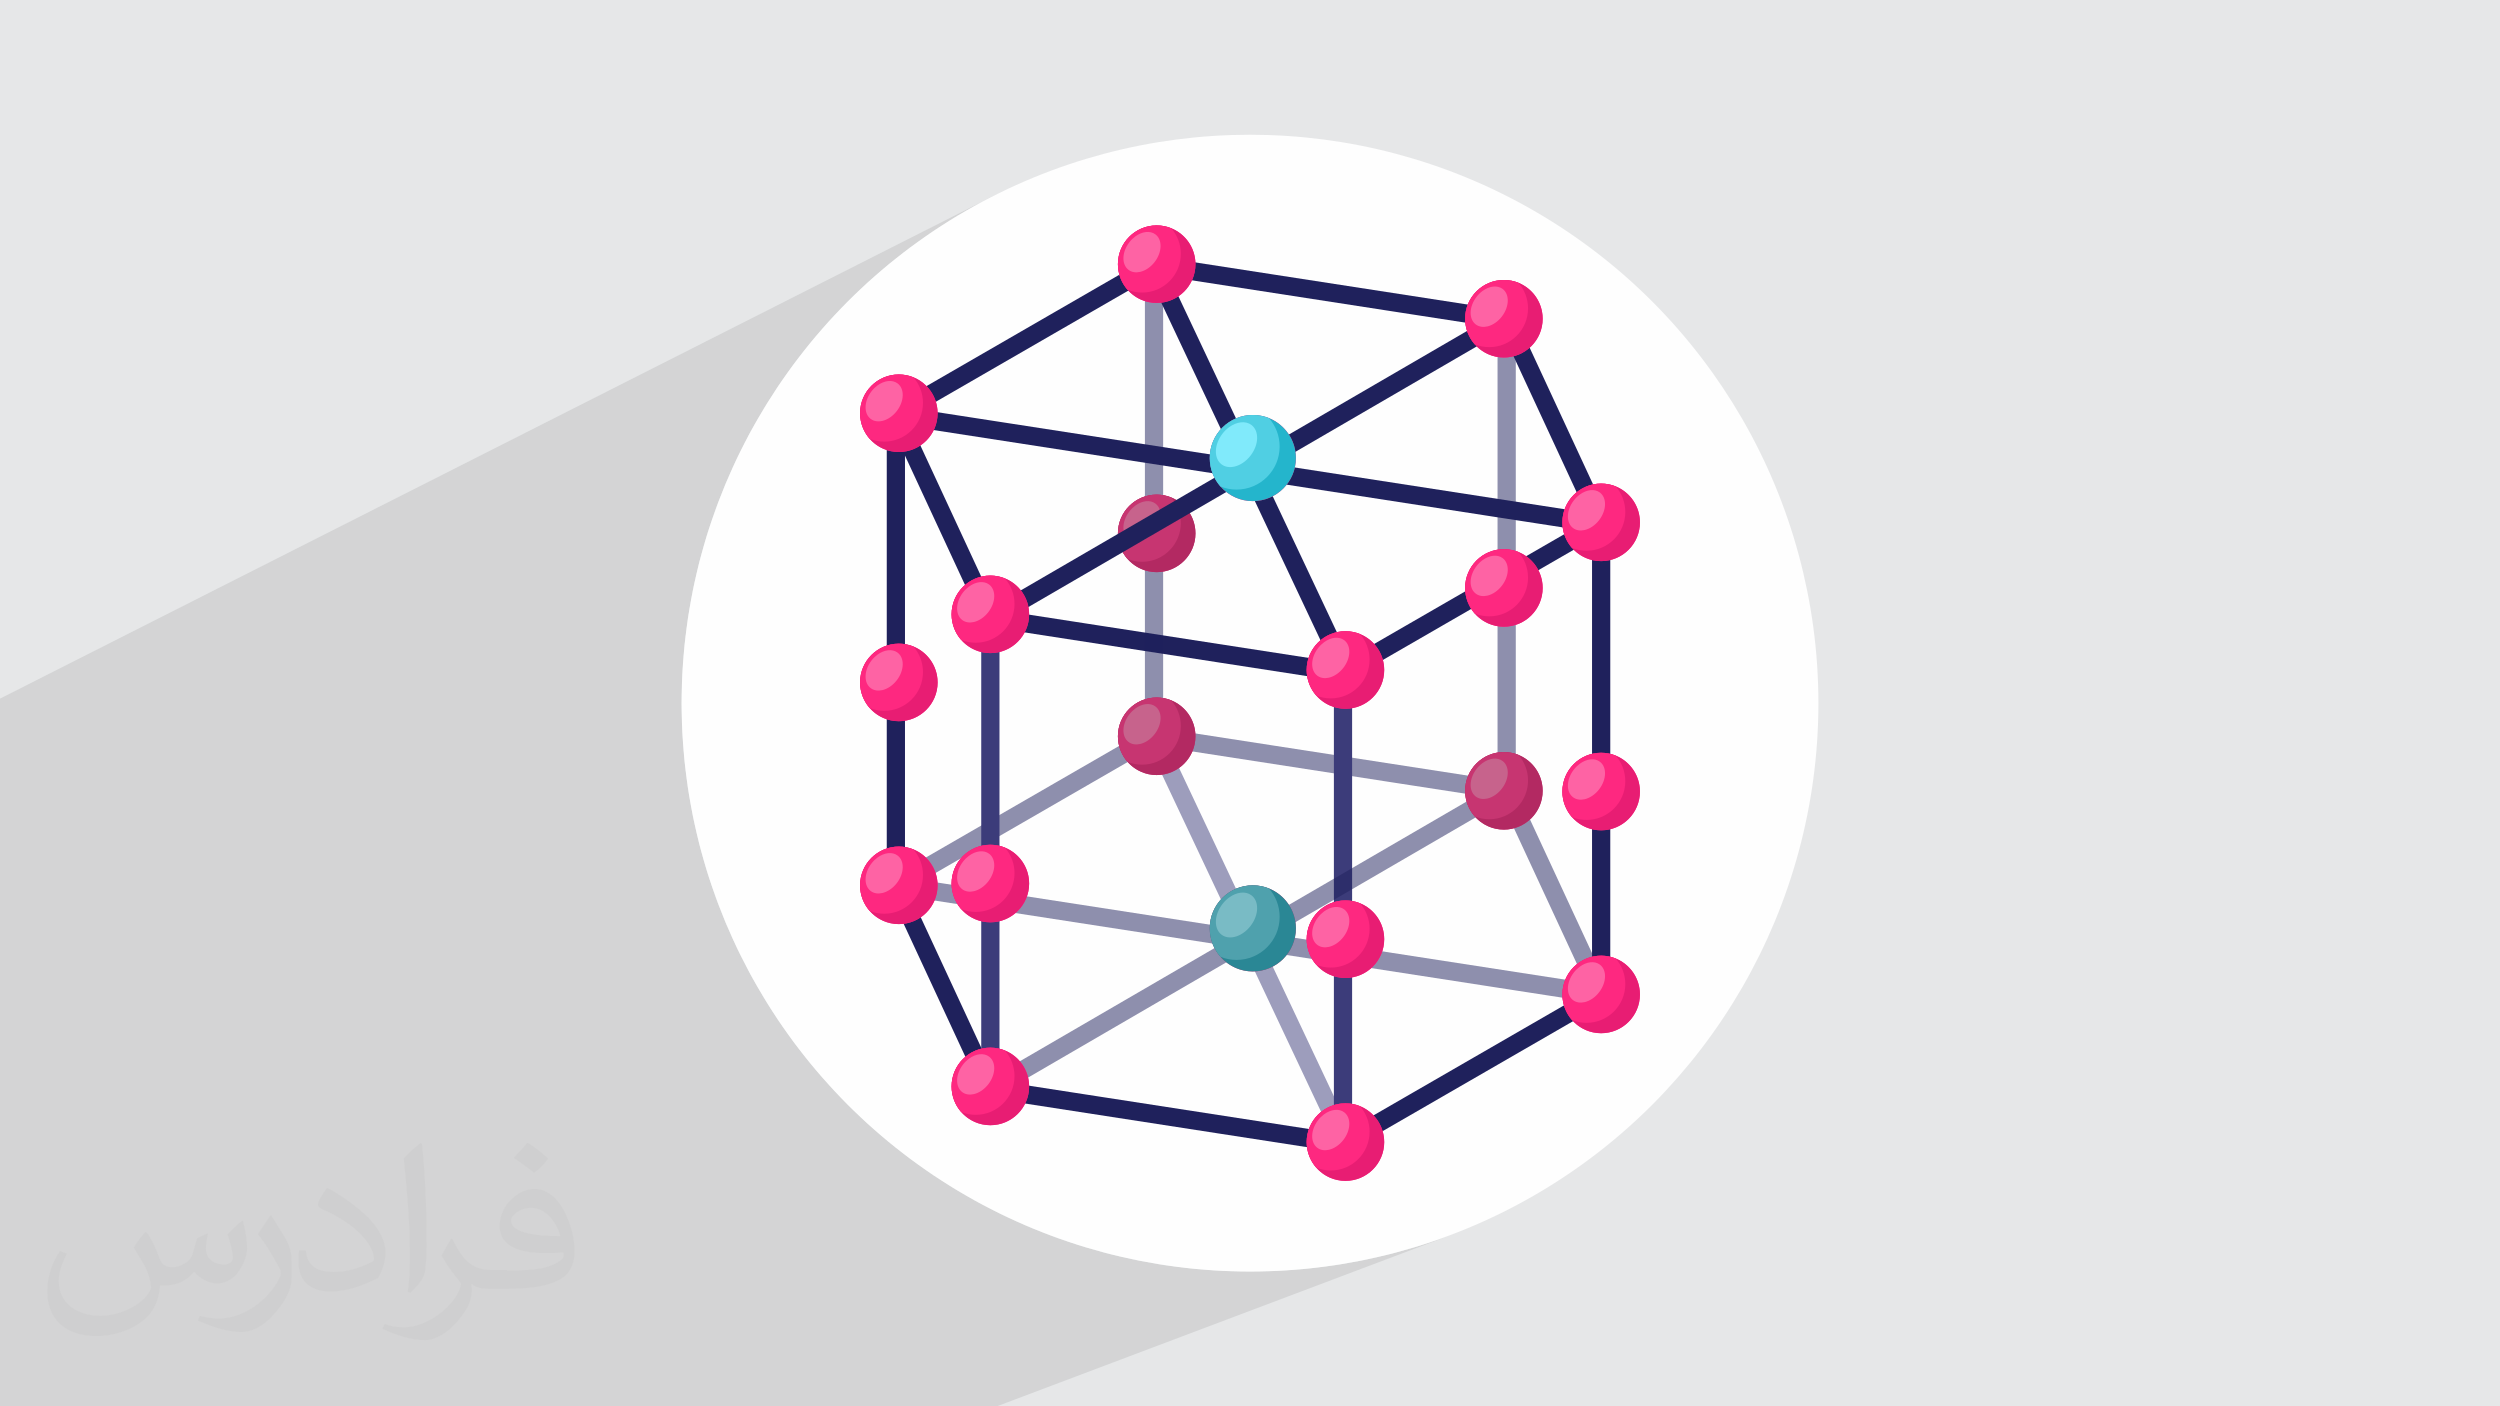 <?xml version="1.0" encoding="UTF-8"?>
<!DOCTYPE svg PUBLIC "-//W3C//DTD SVG 1.1//EN" "http://www.w3.org/Graphics/SVG/1.1/DTD/svg11.dtd">
<!-- Creator: CorelDRAW -->
<svg xmlns="http://www.w3.org/2000/svg" xml:space="preserve" width="3.703in" height="2.083in" version="1.1" style="shape-rendering:geometricPrecision; text-rendering:geometricPrecision; image-rendering:optimizeQuality; fill-rule:evenodd; clip-rule:evenodd"
viewBox="0 0 3703.33 2083.19"
 xmlns:xlink="http://www.w3.org/1999/xlink"
 xmlns:xodm="http://www.corel.com/coreldraw/odm/2003">
 <defs>
  <style type="text/css">
   <![CDATA[
    .fil3 {fill:#FEFEFE}
    .fil0 {fill:#E6E7E8}
    .fil4 {fill:#1F215C;fill-rule:nonzero}
    .fil17 {fill:#24B5CC;fill-rule:nonzero}
    .fil14 {fill:#2A8795;fill-rule:nonzero}
    .fil6 {fill:#3C3C7A;fill-rule:nonzero}
    .fil15 {fill:#4FA1AD;fill-rule:nonzero}
    .fil18 {fill:#50CFE3;fill-rule:nonzero}
    .fil16 {fill:#79BBC5;fill-rule:nonzero}
    .fil19 {fill:#80EAFB;fill-rule:nonzero}
    .fil12 {fill:#B32962;fill-rule:nonzero}
    .fil11 {fill:#C73571;fill-rule:nonzero}
    .fil13 {fill:#C7638C;fill-rule:nonzero}
    .fil9 {fill:#E81D73;fill-rule:nonzero}
    .fil8 {fill:#FE2880;fill-rule:nonzero}
    .fil10 {fill:#FE63A4;fill-rule:nonzero}
    .fil2 {fill:#373435;fill-opacity:0.031}
    .fil1 {fill:#373435;fill-opacity:0.102}
    .fil5 {fill:#1F215C;fill-rule:nonzero;fill-opacity:0.502}
    .fil7 {fill:#3C3C7A;fill-rule:nonzero;fill-opacity:0.502}
   ]]>
  </style>
 </defs>
 <g id="Layer_x0020_1">
  <polygon class="fil0" points="-0,0 3703.33,0 3703.33,2083.19 -0,2083.19 "/>
  <polygon class="fil1" points="1476.75,2083.19 -0,2083.19 -0,1034.88 1486.63,282.63 1450.32,301.22 1415.06,321.5 1380.9,343.4 1347.89,366.88 1316.08,391.87 1285.53,418.33 1256.29,446.22 1228.41,475.46 1201.94,506.01 1176.95,537.82 1153.47,570.83 1131.57,604.99 1111.3,640.25 1092.7,676.56 1075.84,713.85 1060.76,752.09 1047.53,791.21 1036.18,831.17 1026.78,871.91 1019.37,913.37 1014.02,955.5 1010.77,998.26 1009.67,1041.59 1010.77,1084.93 1014.02,1127.69 1019.37,1169.82 1026.78,1211.28 1036.18,1252.02 1047.53,1291.98 1060.76,1331.1 1075.84,1369.33 1092.7,1406.63 1111.3,1442.94 1131.57,1478.2 1153.47,1512.36 1176.95,1545.37 1201.94,1577.18 1228.41,1607.73 1256.29,1636.97 1285.53,1664.85 1316.08,1691.31 1347.89,1716.31 1380.9,1739.79 1415.06,1761.69 1450.32,1781.96 1486.63,1800.56 1523.93,1817.42 1562.16,1832.5 1601.28,1845.73 1641.24,1857.08 1681.98,1866.48 1723.44,1873.89 1765.57,1879.24 1808.33,1882.49 1851.67,1883.59 1895,1882.49 1937.76,1879.24 1979.89,1873.89 2021.35,1866.48 2062.09,1857.08 2102.05,1845.73 2141.17,1832.5 "/>
  <path class="fil2" d="M218.02 1826.17c7,11 12,21 16,32 3,7 5,19 21,19 5,0 11,-1 17,-5 7,-3 12,-9 14,-17l6 -21 15 -7 1 1c-2,8 -3,16 -3,21 0,18 15,24 27,24 7,0 13,-4 13,-10 0,-8 -4,-23 -8,-35 7,-7 14,-14 22,-20l1 1c4,15 6,30 6,40 0,10 -4,20 -8,27 -7,14 -20,25 -36,25 -12,0 -25,-6 -34,-17l-1 0c-9,11 -22,20 -43,20l-7 0c-1,14 -4,24 -9,33 -13,25 -50,42 -85.01,42 -49,0 -73.01,-28 -73.01,-66 0,-23 8,-45 19,-60l10 4c-7,14 -12,27 -12,40 0,35 29,52 62,52 31,0 68.01,-19 75.01,-42 -3,-25 -12,-36 -26,-59 4,-7 10,-15 17,-23l1 0 0 0 2 1 0 0 0 0 0 0 0.02 -0.01 -0.01 0.01zm564.05 -133.01c10,6 20,14 30,23 -6,8 -12,15 -21,21 -10,-8 -20,-15 -30,-22 7,-8 14,-15 20,-22l0 0 1 0 0 0 0 0 0 0 0 0zm5 96.01c-17,0 -30,11 -30,19 0,17 33,23 73.01,23 -5,-20 -22,-42 -43,-42l-0.01 0zm-37 93.01c22,0 41,-1 55,-4 16,-4 30,-12 30,-18 0,-2 0,-3 -1,-5 -9,1 -19,1 -29,1 -29,0 -52,-7 -61,-23 -2,-5 -4,-10 -4,-16 0,-16 7,-32 19,-42 10,-9 21,-14 33,-14 20,0 37,16 48,42 6,14 11,30 11,51 0,14 -4,25 -12,34 -16,15 -45,21 -90.01,21l-20 0 0 0 -5 0c-11,0 -19,-2 -25,-7l-1 0c0,3 1,5 1,7 0,10 -3,23 -10,33 -20,30 -42,43 -60,43 -19,0 -42,-7 -63,-17l4 -7c7,3 16,5 29,5 34,0 78.01,-33 84.01,-64 -1,-3 -4,-6 -7,-10 -10,-12 -16,-22 -22,-32 5,-10 10,-18 14,-25l2 0c14,29 28,46 57,46l5 0 0 0 21 0 0 0 -3 1 0 0 0 0 0 0 0 0zm-146.01 31c2,-14 3,-29 3,-43l0 -21c0,-39 -5,-96.01 -9,-133.01 7,-8 17,-17 25,-23l2 1c5,47 7,101.01 7,151.01 0,13 -1,26 -2,35 -1,12 -8,21 -22,35l-3 -1 0 0 -1 -1 0 0 0 0 0 0 0 0zm-151.02 -62.01c1,18 10,33 41,33 20,0 36,-5 55,-14 3,-1 5,-3 5,-5 0,-12 -9,-27 -24,-41 -14,-13 -34,-25 -51,-32 -6,-3 -8,-5 -8,-8 0,-5 7,-16 13,-24l2 0c20,11 43,27 60,44 15,16 25,33 25,51 0,13 -4,26 -11,38 -22,11 -46,20 -70.01,20 -29,0 -48,-14 -48,-45 0,-3 0,-9 1,-16l10 0 0 0 0 -1 0 0 0 0 0 0 0 0 0.01 0zm-52 -52l18 29c7,11 13,22 13,41l0 24c0,19 -12,39 -32,60 -15,14 -29,20 -42,20 -19,0 -40,-6 -65,-17l3 -7c8,2 17,4 28,4 36,0 72.01,-26 89.01,-58 2,-4 3,-7 3,-9 0,-4 -2,-8 -4,-11 -9,-17 -19,-33 -30,-47 6,-9 12,-18 18,-27l1 0 0 -2 0 0 0 0 0 0 0 0 -0.01 0z"/>
  <circle class="fil3" cx="1851.67" cy="1041.59" r="841.99"/>
  <g id="_1917936815488">
   <path class="fil4" d="M1989.43 1009.64c-0.69,0 -1.37,-0.05 -2.06,-0.16l-522.39 -80.81c-4.46,-0.69 -8.28,-3.57 -10.19,-7.65l-139.97 -301.6c-2.94,-6.35 -0.56,-13.89 5.5,-17.39l382.41 -220.8c2.67,-1.54 5.78,-2.12 8.82,-1.65l522.37 80.81c4.46,0.7 8.28,3.57 10.19,7.66l139.97 301.61c2.94,6.35 0.56,13.89 -5.5,17.38l-382.41 220.78c-2.06,1.2 -4.39,1.81 -6.76,1.81zm-513.18 -106.55l0 0 510.55 78.97 367.6 -212.23 -131.73 -283.85 -510.54 -78.98 -367.6 212.24 131.72 283.85z"/>
   <path class="fil4" d="M1989.43 1707.41c-0.69,0 -1.37,-0.06 -2.06,-0.16l-522.39 -80.82c-4.46,-0.69 -8.28,-3.56 -10.19,-7.66l-139.97 -301.61c-3.14,-6.77 -0.2,-14.8 6.57,-17.93 6.76,-3.14 14.8,-0.2 17.93,6.56l136.93 295.06 510.55 78.98 378.29 -218.42c6.47,-3.72 14.72,-1.51 18.44,4.94 3.73,6.46 1.52,14.72 -4.94,18.44l-382.41 220.8c-2.06,1.19 -4.39,1.81 -6.76,1.81z"/>
   <path class="fil5" d="M2371.85 1486.62c-5.09,0 -9.97,-2.89 -12.26,-7.81l-136.93 -295.06 -510.54 -78.98 -378.29 218.41c-6.47,3.74 -14.72,1.52 -18.44,-4.94 -3.74,-6.46 -1.52,-14.71 4.94,-18.44l382.41 -220.78c2.67,-1.55 5.78,-2.11 8.82,-1.66l522.37 80.82c4.46,0.69 8.28,3.56 10.19,7.66l139.97 301.6c3.15,6.76 0.2,14.8 -6.57,17.93 -1.83,0.85 -3.77,1.26 -5.67,1.26z"/>
   <path class="fil5" d="M1709.49 1104.2c-7.46,0 -13.5,-6.04 -13.5,-13.51l0 -697.77c0,-7.46 6.04,-13.5 13.5,-13.5 7.46,0 13.5,6.04 13.5,13.5l0 697.77c0,7.46 -6.04,13.51 -13.5,13.51z"/>
   <path class="fil5" d="M2231.87 1185.02c-7.46,0 -13.5,-6.05 -13.5,-13.5l0 -697.78c0,-7.45 6.04,-13.5 13.5,-13.5 7.46,0 13.51,6.05 13.51,13.5l0 697.78c0,7.46 -6.04,13.5 -13.51,13.5z"/>
   <path class="fil4" d="M1327.08 1324.99c-7.46,0 -13.5,-6.05 -13.5,-13.5l0 -697.77c0,-7.45 6.04,-13.5 13.5,-13.5 7.46,0 13.5,6.05 13.5,13.5l0 697.77c0,7.46 -6.04,13.5 -13.5,13.5z"/>
   <path class="fil6" d="M1467.05 1626.6c-7.46,0 -13.51,-6.05 -13.51,-13.51l0 -697.77c0,-7.46 6.04,-13.5 13.51,-13.5 7.46,0 13.5,6.05 13.5,13.5l0 697.77c0,7.46 -6.04,13.51 -13.5,13.51z"/>
   <path class="fil6" d="M1989.43 1707.41c-7.46,0 -13.5,-6.05 -13.5,-13.5l0 -697.78c0,-7.45 6.04,-13.5 13.5,-13.5 7.46,0 13.5,6.05 13.5,13.5l0 697.78c0,7.45 -6.04,13.5 -13.5,13.5z"/>
   <path class="fil4" d="M2371.84 1486.62c-7.45,0 -13.5,-6.05 -13.5,-13.51l0 -697.76c0,-7.45 6.04,-13.5 13.5,-13.5 7.46,0 13.51,6.05 13.51,13.5l0 697.76c0,7.46 -6.04,13.51 -13.51,13.51z"/>
   <path class="fil5" d="M2371.86 1486.62c-0.69,0 -1.39,-0.05 -2.08,-0.16l-1044.76 -161.63c-7.37,-1.15 -12.42,-8.03 -11.28,-15.41 1.14,-7.38 8.06,-12.38 15.41,-11.28l1044.76 161.63c7.37,1.14 12.42,8.03 11.28,15.41 -1.04,6.67 -6.78,11.44 -13.33,11.44z"/>
   <path class="fil5" d="M1467.06 1626.6c-4.66,0 -9.18,-2.41 -11.69,-6.72 -3.74,-6.45 -1.56,-14.72 4.89,-18.46l760.72 -442.22c6.46,-3.74 14.72,-1.54 18.46,4.89 3.75,6.44 1.56,14.72 -4.89,18.46l-760.72 442.22c-2.13,1.24 -4.46,1.83 -6.77,1.83z"/>
   <path class="fil7" d="M1993.04 1705.33c-5.06,0 -9.91,-2.86 -12.22,-7.74l-283.54 -601.13c-3.18,-6.74 -0.3,-14.79 6.45,-17.97 6.75,-3.19 14.79,-0.3 17.97,6.45l283.55 601.13c3.18,6.74 0.29,14.79 -6.45,17.96 -1.86,0.89 -3.82,1.3 -5.76,1.3z"/>
   <path class="fil8" d="M2050.46 1691.83c0,-31.72 -25.72,-57.43 -57.44,-57.43 -31.72,0 -57.43,25.71 -57.43,57.43 0,31.72 25.71,57.44 57.43,57.44 31.72,0 57.44,-25.72 57.44,-57.44z"/>
   <path class="fil9" d="M2050.48 1691.82c0,31.71 -25.72,57.43 -57.46,57.43 -17.17,0 -32.63,-7.57 -43.17,-19.54 -8.86,-10.13 -14.25,-23.4 -14.25,-37.88 0,-31.7 25.72,-57.42 57.42,-57.42 7.66,0 14.94,1.49 21.58,4.18 21.04,8.54 35.88,29.15 35.88,53.24z"/>
   <path class="fil8" d="M2028.8 1676.46c0,31.7 -25.72,57.42 -57.41,57.42 -7.62,0 -14.91,-1.48 -21.54,-4.17 -8.86,-10.13 -14.25,-23.4 -14.25,-37.88 0,-31.7 25.72,-57.42 57.42,-57.42 7.66,0 14.94,1.49 21.58,4.18 8.81,10.13 14.2,23.35 14.2,37.88z"/>
   <path class="fil10" d="M1991.29 1647.74c10.43,7.96 9.92,26.16 -1.14,40.64 -5.98,7.83 -13.86,12.99 -21.47,14.8 -6.42,1.5 -12.66,0.63 -17.42,-3.01 -10.43,-7.96 -9.93,-26.16 1.12,-40.62 2.67,-3.49 5.7,-6.45 8.89,-8.8 10.14,-7.46 22.09,-9.06 30.02,-3.01z"/>
   <path class="fil8" d="M1388.91 1311.49c0,-31.72 -25.72,-57.44 -57.43,-57.44 -31.72,0 -57.43,25.72 -57.43,57.44 0,31.72 25.71,57.43 57.43,57.43 31.72,0 57.43,-25.71 57.43,-57.43z"/>
   <path class="fil9" d="M1388.93 1311.48c0,31.7 -25.72,57.42 -57.47,57.42 -17.17,0 -32.63,-7.57 -43.17,-19.54 -8.86,-10.11 -14.25,-23.39 -14.25,-37.87 0,-31.7 25.72,-57.42 57.42,-57.42 7.66,0 14.95,1.49 21.58,4.18 21.03,8.54 35.89,29.15 35.89,53.24z"/>
   <path class="fil8" d="M1367.25 1296.12c0,31.7 -25.72,57.42 -57.41,57.42 -7.61,0 -14.91,-1.48 -21.54,-4.18 -8.86,-10.11 -14.25,-23.39 -14.25,-37.87 0,-31.7 25.72,-57.42 57.42,-57.42 7.66,0 14.95,1.49 21.58,4.18 8.82,10.12 14.2,23.35 14.2,37.88z"/>
   <path class="fil10" d="M1329.74 1267.41c10.43,7.96 9.92,26.16 -1.14,40.64 -5.98,7.83 -13.86,12.99 -21.46,14.79 -6.43,1.5 -12.67,0.63 -17.43,-3 -10.43,-7.97 -9.93,-26.15 1.12,-40.62 2.67,-3.49 5.7,-6.45 8.89,-8.8 10.14,-7.46 22.09,-9.06 30.02,-3.01z"/>
   <path class="fil11" d="M1770.87 1090.7c0,-31.72 -25.72,-57.43 -57.44,-57.43 -31.72,0 -57.43,25.71 -57.43,57.43 0,31.72 25.72,57.43 57.43,57.43 31.72,0 57.44,-25.71 57.44,-57.43z"/>
   <path class="fil12" d="M1770.89 1090.69c0,31.7 -25.72,57.42 -57.46,57.42 -17.17,0 -32.63,-7.57 -43.17,-19.54 -8.87,-10.12 -14.25,-23.4 -14.25,-37.88 0,-31.71 25.72,-57.43 57.42,-57.43 7.66,0 14.94,1.49 21.58,4.18 21.03,8.54 35.88,29.15 35.88,53.24z"/>
   <path class="fil11" d="M1749.21 1075.32c0,31.7 -25.72,57.42 -57.42,57.42 -7.61,0 -14.9,-1.48 -21.54,-4.17 -8.87,-10.12 -14.25,-23.4 -14.25,-37.88 0,-31.71 25.72,-57.43 57.42,-57.43 7.66,0 14.94,1.49 21.58,4.18 8.81,10.12 14.2,23.35 14.2,37.87z"/>
   <path class="fil13" d="M1711.69 1046.62c10.43,7.96 9.93,26.15 -1.13,40.64 -5.98,7.84 -13.86,12.99 -21.47,14.79 -6.42,1.51 -12.66,0.64 -17.43,-3 -10.42,-7.96 -9.92,-26.15 1.13,-40.62 2.67,-3.49 5.7,-6.45 8.89,-8.8 10.14,-7.46 22.09,-9.06 30.01,-3.01z"/>
   <path class="fil11" d="M2285.2 1171.51c0,-31.72 -25.72,-57.43 -57.44,-57.43 -31.72,0 -57.43,25.71 -57.43,57.43 0,31.73 25.71,57.44 57.43,57.44 31.72,0 57.44,-25.71 57.44,-57.44z"/>
   <path class="fil12" d="M2285.21 1171.5c0,31.7 -25.72,57.42 -57.47,57.42 -17.17,0 -32.63,-7.56 -43.17,-19.54 -8.87,-10.12 -14.25,-23.39 -14.25,-37.88 0,-31.7 25.72,-57.42 57.42,-57.42 7.66,0 14.95,1.48 21.59,4.18 21.02,8.54 35.88,29.15 35.88,53.24z"/>
   <path class="fil11" d="M2263.54 1156.14c0,31.71 -25.72,57.43 -57.43,57.43 -7.61,0 -14.9,-1.48 -21.54,-4.18 -8.87,-10.12 -14.25,-23.39 -14.25,-37.88 0,-31.7 25.72,-57.42 57.42,-57.42 7.66,0 14.95,1.48 21.59,4.18 8.81,10.12 14.2,23.35 14.2,37.87z"/>
   <path class="fil13" d="M2226.01 1127.43c10.43,7.96 9.92,26.15 -1.13,40.63 -5.99,7.84 -13.86,13 -21.47,14.8 -6.41,1.5 -12.65,0.63 -17.42,-3.01 -10.43,-7.96 -9.92,-26.15 1.13,-40.62 2.67,-3.49 5.69,-6.44 8.89,-8.8 10.13,-7.45 22.09,-9.05 30,-3z"/>
   <path class="fil8" d="M2429.27 1473.11c0,-31.72 -25.71,-57.43 -57.43,-57.43 -31.72,0 -57.43,25.71 -57.43,57.43 0,31.72 25.71,57.44 57.43,57.44 31.72,0 57.43,-25.72 57.43,-57.44z"/>
   <path class="fil9" d="M2429.29 1473.11c0,31.7 -25.71,57.42 -57.47,57.42 -17.17,0 -32.63,-7.57 -43.17,-19.54 -8.86,-10.13 -14.25,-23.4 -14.25,-37.88 0,-31.71 25.72,-57.42 57.42,-57.42 7.66,0 14.95,1.48 21.58,4.17 21.03,8.54 35.89,29.15 35.89,53.24z"/>
   <path class="fil8" d="M2407.61 1457.75c0,31.7 -25.72,57.42 -57.43,57.42 -7.61,0 -14.9,-1.49 -21.54,-4.18 -8.86,-10.13 -14.25,-23.4 -14.25,-37.88 0,-31.71 25.72,-57.42 57.42,-57.42 7.66,0 14.95,1.48 21.58,4.17 8.82,10.12 14.21,23.35 14.21,37.88z"/>
   <path class="fil10" d="M2370.09 1429.04c10.43,7.96 9.93,26.15 -1.13,40.64 -5.98,7.84 -13.86,12.99 -21.46,14.79 -6.43,1.5 -12.66,0.63 -17.43,-3.01 -10.43,-7.96 -9.93,-26.15 1.12,-40.62 2.67,-3.49 5.7,-6.44 8.9,-8.8 10.13,-7.45 22.08,-9.06 30,-3.01z"/>
   <path class="fil8" d="M2050.46 1391.26c0,-31.72 -25.72,-57.43 -57.44,-57.43 -31.72,0 -57.43,25.72 -57.43,57.43 0,31.72 25.71,57.43 57.43,57.43 31.72,0 57.44,-25.72 57.44,-57.43z"/>
   <path class="fil9" d="M2050.48 1391.25c0,31.71 -25.72,57.43 -57.46,57.43 -17.17,0 -32.63,-7.57 -43.17,-19.54 -8.86,-10.12 -14.25,-23.39 -14.25,-37.88 0,-31.7 25.72,-57.42 57.42,-57.42 7.66,0 14.94,1.48 21.58,4.18 21.04,8.54 35.88,29.15 35.88,53.24z"/>
   <path class="fil8" d="M2028.8 1375.89c0,31.7 -25.72,57.42 -57.41,57.42 -7.62,0 -14.91,-1.48 -21.54,-4.18 -8.86,-10.12 -14.25,-23.39 -14.25,-37.88 0,-31.7 25.72,-57.42 57.42,-57.42 7.66,0 14.94,1.48 21.58,4.18 8.81,10.12 14.2,23.35 14.2,37.87z"/>
   <path class="fil10" d="M1991.29 1347.19c10.43,7.96 9.92,26.15 -1.14,40.63 -5.98,7.84 -13.86,13 -21.47,14.8 -6.42,1.5 -12.66,0.63 -17.42,-3.01 -10.43,-7.96 -9.93,-26.15 1.12,-40.62 2.67,-3.49 5.7,-6.44 8.89,-8.8 10.14,-7.45 22.09,-9.05 30.02,-3z"/>
   <path class="fil8" d="M1524.48 1308.83c0,-31.72 -25.72,-57.44 -57.44,-57.44 -31.72,0 -57.43,25.72 -57.43,57.44 0,31.72 25.71,57.43 57.43,57.43 31.72,0 57.44,-25.71 57.44,-57.43z"/>
   <path class="fil9" d="M1524.49 1308.82c0,31.7 -25.72,57.42 -57.46,57.42 -17.18,0 -32.64,-7.56 -43.17,-19.54 -8.87,-10.12 -14.25,-23.39 -14.25,-37.87 0,-31.7 25.72,-57.42 57.43,-57.42 7.66,0 14.94,1.49 21.58,4.18 21.03,8.54 35.88,29.15 35.88,53.24z"/>
   <path class="fil8" d="M1502.82 1293.45c0,31.71 -25.72,57.43 -57.43,57.43 -7.61,0 -14.9,-1.48 -21.54,-4.18 -8.87,-10.12 -14.25,-23.39 -14.25,-37.87 0,-31.7 25.72,-57.42 57.43,-57.42 7.66,0 14.94,1.49 21.58,4.18 8.81,10.12 14.2,23.35 14.2,37.87z"/>
   <path class="fil10" d="M1465.3 1264.74c10.43,7.96 9.93,26.16 -1.13,40.64 -5.99,7.83 -13.86,12.99 -21.47,14.79 -6.41,1.5 -12.65,0.63 -17.41,-3 -10.43,-7.97 -9.93,-26.16 1.12,-40.62 2.67,-3.49 5.7,-6.45 8.89,-8.8 10.13,-7.45 22.09,-9.05 30.01,-3z"/>
   <path class="fil8" d="M1388.91 1010.92c0,-31.72 -25.72,-57.43 -57.43,-57.43 -31.72,0 -57.43,25.71 -57.43,57.43 0,31.72 25.71,57.44 57.43,57.44 31.72,0 57.43,-25.72 57.43,-57.44z"/>
   <path class="fil9" d="M1388.93 1010.91c0,31.71 -25.72,57.43 -57.47,57.43 -17.17,0 -32.63,-7.57 -43.17,-19.54 -8.86,-10.12 -14.25,-23.39 -14.25,-37.88 0,-31.7 25.72,-57.42 57.42,-57.42 7.66,0 14.95,1.49 21.58,4.19 21.03,8.54 35.89,29.15 35.89,53.24z"/>
   <path class="fil8" d="M1367.25 995.55c0,31.7 -25.72,57.42 -57.41,57.42 -7.61,0 -14.91,-1.48 -21.54,-4.17 -8.86,-10.12 -14.25,-23.39 -14.25,-37.88 0,-31.7 25.72,-57.42 57.42,-57.42 7.66,0 14.95,1.49 21.58,4.19 8.82,10.12 14.2,23.35 14.2,37.87z"/>
   <path class="fil10" d="M1329.74 966.84c10.43,7.97 9.92,26.15 -1.14,40.64 -5.98,7.83 -13.86,13 -21.46,14.8 -6.43,1.5 -12.67,0.63 -17.43,-3.01 -10.43,-7.96 -9.93,-26.16 1.12,-40.62 2.67,-3.49 5.7,-6.45 8.89,-8.8 10.14,-7.45 22.09,-9.05 30.02,-3.01z"/>
   <path class="fil11" d="M1770.87 790.13c0,-31.72 -25.72,-57.43 -57.44,-57.43 -31.72,0 -57.43,25.71 -57.43,57.43 0,31.72 25.72,57.44 57.43,57.44 31.72,0 57.44,-25.72 57.44,-57.44z"/>
   <path class="fil12" d="M1770.89 790.12c0,31.71 -25.72,57.43 -57.46,57.43 -17.17,0 -32.63,-7.57 -43.17,-19.54 -8.87,-10.12 -14.25,-23.39 -14.25,-37.88 0,-31.7 25.72,-57.42 57.42,-57.42 7.66,0 14.94,1.49 21.58,4.19 21.03,8.54 35.88,29.15 35.88,53.24z"/>
   <path class="fil11" d="M1749.21 774.76c0,31.7 -25.72,57.43 -57.42,57.43 -7.61,0 -14.9,-1.49 -21.54,-4.18 -8.87,-10.12 -14.25,-23.39 -14.25,-37.88 0,-31.7 25.72,-57.42 57.42,-57.42 7.66,0 14.94,1.49 21.58,4.19 8.81,10.11 14.2,23.35 14.2,37.87z"/>
   <path class="fil13" d="M1711.69 746.05c10.43,7.96 9.93,26.15 -1.13,40.64 -5.98,7.83 -13.86,12.99 -21.47,14.8 -6.42,1.5 -12.66,0.63 -17.43,-3.01 -10.42,-7.96 -9.92,-26.15 1.13,-40.62 2.67,-3.49 5.7,-6.45 8.89,-8.8 10.14,-7.46 22.09,-9.06 30.01,-3.01z"/>
   <path class="fil8" d="M2285.2 870.95c0,-31.72 -25.72,-57.44 -57.44,-57.44 -31.72,0 -57.43,25.72 -57.43,57.44 0,31.72 25.71,57.43 57.43,57.43 31.72,0 57.44,-25.71 57.44,-57.43z"/>
   <path class="fil9" d="M2285.21 870.94c0,31.71 -25.72,57.42 -57.47,57.42 -17.17,0 -32.63,-7.57 -43.17,-19.54 -8.87,-10.13 -14.25,-23.4 -14.25,-37.88 0,-31.71 25.72,-57.42 57.42,-57.42 7.66,0 14.95,1.49 21.59,4.18 21.02,8.54 35.88,29.15 35.88,53.24z"/>
   <path class="fil8" d="M2263.54 855.57c0,31.71 -25.72,57.43 -57.43,57.43 -7.61,0 -14.9,-1.49 -21.54,-4.17 -8.87,-10.13 -14.25,-23.4 -14.25,-37.88 0,-31.71 25.72,-57.42 57.42,-57.42 7.66,0 14.95,1.49 21.59,4.18 8.81,10.12 14.2,23.35 14.2,37.87z"/>
   <path class="fil10" d="M2226.01 826.87c10.43,7.96 9.92,26.15 -1.13,40.64 -5.99,7.83 -13.86,12.99 -21.47,14.8 -6.41,1.5 -12.65,0.63 -17.42,-3.02 -10.43,-7.95 -9.92,-26.15 1.13,-40.61 2.67,-3.49 5.69,-6.45 8.89,-8.8 10.13,-7.45 22.09,-9.06 30,-3.01z"/>
   <path class="fil8" d="M2429.27 1172.56c0,-31.72 -25.71,-57.44 -57.43,-57.44 -31.72,0 -57.43,25.72 -57.43,57.44 0,31.71 25.71,57.43 57.43,57.43 31.72,0 57.43,-25.72 57.43,-57.43z"/>
   <path class="fil9" d="M2429.29 1172.54c0,31.7 -25.71,57.42 -57.47,57.42 -17.17,0 -32.63,-7.57 -43.17,-19.54 -8.86,-10.12 -14.25,-23.39 -14.25,-37.88 0,-31.7 25.72,-57.42 57.42,-57.42 7.66,0 14.95,1.48 21.58,4.18 21.03,8.54 35.89,29.15 35.89,53.24z"/>
   <path class="fil8" d="M2407.61 1157.18c0,31.71 -25.72,57.43 -57.43,57.43 -7.61,0 -14.9,-1.48 -21.54,-4.18 -8.86,-10.12 -14.25,-23.39 -14.25,-37.88 0,-31.7 25.72,-57.42 57.42,-57.42 7.66,0 14.95,1.48 21.58,4.18 8.82,10.12 14.21,23.35 14.21,37.87z"/>
   <path class="fil10" d="M2370.09 1128.47c10.43,7.96 9.93,26.15 -1.13,40.64 -5.98,7.83 -13.86,12.99 -21.46,14.79 -6.43,1.5 -12.66,0.63 -17.43,-3.01 -10.43,-7.96 -9.93,-26.15 1.12,-40.62 2.67,-3.49 5.7,-6.44 8.9,-8.8 10.13,-7.45 22.08,-9.05 30,-3z"/>
   <path class="fil11" d="M1919.63 1375.27c0,-35.23 -28.56,-63.79 -63.79,-63.79 -35.22,0 -63.78,28.56 -63.78,63.79 0,35.22 28.56,63.78 63.78,63.78 35.22,0 63.79,-28.56 63.79,-63.78z"/>
   <path class="fil14" d="M1919.65 1375.26c0,35.21 -28.56,63.77 -63.83,63.77 -19.07,0 -36.24,-8.4 -47.94,-21.7 -9.85,-11.24 -15.83,-25.98 -15.83,-42.07 0,-35.21 28.56,-63.77 63.77,-63.77 8.51,0 16.61,1.65 23.98,4.64 23.35,9.48 39.85,32.37 39.85,59.13z"/>
   <path class="fil15" d="M1895.57 1358.19c0,35.21 -28.56,63.77 -63.78,63.77 -8.45,0 -16.54,-1.65 -23.92,-4.64 -9.85,-11.24 -15.83,-25.98 -15.83,-42.07 0,-35.21 28.56,-63.77 63.77,-63.77 8.51,0 16.61,1.65 23.98,4.64 9.79,11.24 15.78,25.93 15.78,42.06z"/>
   <path class="fil16" d="M1853.9 1326.31c11.58,8.84 11.02,29.05 -1.26,45.13 -6.65,8.7 -15.39,14.43 -23.84,16.43 -7.13,1.68 -14.06,0.7 -19.35,-3.34 -11.58,-8.84 -11.03,-29.04 1.24,-45.11 2.96,-3.89 6.33,-7.16 9.88,-9.78 11.26,-8.28 24.53,-10.06 33.33,-3.34z"/>
   <path class="fil4" d="M2371.86 789.89c-0.69,0 -1.39,-0.06 -2.08,-0.16l-1044.76 -161.63c-7.37,-1.14 -12.42,-8.04 -11.28,-15.41 1.14,-7.37 8.06,-12.38 15.41,-11.28l1044.76 161.63c7.37,1.15 12.42,8.04 11.28,15.42 -1.04,6.67 -6.78,11.43 -13.33,11.43z"/>
   <path class="fil4" d="M1467.06 929.86c-4.66,0 -9.18,-2.41 -11.69,-6.72 -3.74,-6.44 -1.56,-14.72 4.89,-18.46l760.72 -442.21c6.46,-3.75 14.72,-1.57 18.46,4.89 3.75,6.44 1.56,14.72 -4.89,18.46l-760.72 442.21c-2.13,1.24 -4.46,1.83 -6.77,1.83z"/>
   <path class="fil4" d="M1993.04 1008.6c-5.06,0 -9.91,-2.85 -12.22,-7.74l-283.54 -601.14c-3.18,-6.74 -0.3,-14.79 6.45,-17.96 6.75,-3.19 14.79,-0.31 17.97,6.45l283.55 601.13c3.18,6.74 0.29,14.79 -6.45,17.97 -1.86,0.87 -3.82,1.29 -5.76,1.29z"/>
   <path class="fil8" d="M1919.63 678.54c0,-35.22 -28.56,-63.79 -63.79,-63.79 -35.22,0 -63.78,28.56 -63.78,63.79 0,35.22 28.56,63.79 63.78,63.79 35.22,0 63.79,-28.56 63.79,-63.79z"/>
   <path class="fil17" d="M1919.65 678.53c0,35.21 -28.56,63.77 -63.83,63.77 -19.07,0 -36.24,-8.4 -47.94,-21.7 -9.85,-11.24 -15.83,-25.98 -15.83,-42.07 0,-35.21 28.56,-63.77 63.77,-63.77 8.51,0 16.61,1.65 23.98,4.64 23.35,9.48 39.85,32.37 39.85,59.13z"/>
   <path class="fil18" d="M1895.57 661.46c0,35.2 -28.56,63.77 -63.78,63.77 -8.45,0 -16.54,-1.65 -23.92,-4.64 -9.85,-11.24 -15.83,-25.98 -15.83,-42.07 0,-35.21 28.56,-63.77 63.77,-63.77 8.51,0 16.61,1.65 23.98,4.64 9.79,11.24 15.78,25.93 15.78,42.07z"/>
   <path class="fil19" d="M1853.9 629.58c11.58,8.83 11.02,29.04 -1.26,45.13 -6.65,8.7 -15.39,14.43 -23.84,16.42 -7.13,1.67 -14.06,0.7 -19.35,-3.33 -11.58,-8.84 -11.03,-29.05 1.24,-45.11 2.96,-3.88 6.33,-7.16 9.88,-9.77 11.26,-8.27 24.53,-10.05 33.33,-3.33z"/>
   <path class="fil8" d="M1524.48 910.05c0,-31.72 -25.72,-57.44 -57.44,-57.44 -31.72,0 -57.43,25.72 -57.43,57.44 0,31.71 25.71,57.43 57.43,57.43 31.72,0 57.44,-25.72 57.44,-57.43z"/>
   <path class="fil9" d="M1524.49 910.04c0,31.7 -25.72,57.42 -57.46,57.42 -17.18,0 -32.64,-7.57 -43.17,-19.54 -8.87,-10.12 -14.25,-23.39 -14.25,-37.87 0,-31.7 25.72,-57.42 57.43,-57.42 7.66,0 14.94,1.48 21.58,4.18 21.03,8.54 35.88,29.15 35.88,53.24z"/>
   <path class="fil8" d="M1502.82 894.68c0,31.7 -25.72,57.42 -57.43,57.42 -7.61,0 -14.9,-1.48 -21.54,-4.18 -8.87,-10.12 -14.25,-23.39 -14.25,-37.87 0,-31.7 25.72,-57.42 57.43,-57.42 7.66,0 14.94,1.48 21.58,4.18 8.81,10.12 14.2,23.35 14.2,37.88z"/>
   <path class="fil10" d="M1465.3 865.96c10.43,7.96 9.93,26.15 -1.13,40.65 -5.99,7.83 -13.86,12.98 -21.47,14.79 -6.41,1.5 -12.65,0.63 -17.41,-3.01 -10.43,-7.96 -9.93,-26.15 1.12,-40.61 2.67,-3.5 5.7,-6.45 8.89,-8.8 10.13,-7.45 22.09,-9.06 30.01,-3.01z"/>
   <path class="fil8" d="M1388.91 612.15c0,-31.72 -25.72,-57.44 -57.43,-57.44 -31.72,0 -57.43,25.72 -57.43,57.44 0,31.72 25.71,57.44 57.43,57.44 31.72,0 57.43,-25.72 57.43,-57.44z"/>
   <path class="fil9" d="M1388.93 612.14c0,31.7 -25.72,57.42 -57.47,57.42 -17.17,0 -32.63,-7.56 -43.17,-19.54 -8.86,-10.12 -14.25,-23.39 -14.25,-37.87 0,-31.7 25.72,-57.42 57.42,-57.42 7.66,0 14.95,1.49 21.58,4.18 21.03,8.54 35.89,29.15 35.89,53.24z"/>
   <path class="fil8" d="M1367.25 596.78c0,31.7 -25.72,57.42 -57.41,57.42 -7.61,0 -14.91,-1.48 -21.54,-4.18 -8.86,-10.12 -14.25,-23.39 -14.25,-37.87 0,-31.7 25.72,-57.42 57.42,-57.42 7.66,0 14.95,1.49 21.58,4.18 8.82,10.12 14.2,23.35 14.2,37.88z"/>
   <path class="fil10" d="M1329.74 568.06c10.43,7.96 9.92,26.16 -1.14,40.64 -5.98,7.83 -13.86,12.99 -21.46,14.79 -6.43,1.51 -12.67,0.63 -17.43,-3 -10.43,-7.97 -9.93,-26.15 1.12,-40.62 2.67,-3.5 5.7,-6.45 8.89,-8.8 10.14,-7.45 22.09,-9.05 30.02,-3z"/>
   <path class="fil8" d="M1770.87 391.35c0,-31.72 -25.72,-57.43 -57.44,-57.43 -31.72,0 -57.43,25.71 -57.43,57.43 0,31.72 25.72,57.44 57.43,57.44 31.72,0 57.44,-25.72 57.44,-57.44z"/>
   <path class="fil9" d="M1770.89 391.35c0,31.7 -25.72,57.41 -57.46,57.41 -17.17,0 -32.63,-7.56 -43.17,-19.54 -8.87,-10.12 -14.25,-23.4 -14.25,-37.87 0,-31.71 25.72,-57.43 57.42,-57.43 7.66,0 14.94,1.48 21.58,4.18 21.03,8.54 35.88,29.15 35.88,53.24z"/>
   <path class="fil8" d="M1749.21 375.98c0,31.7 -25.72,57.42 -57.42,57.42 -7.61,0 -14.9,-1.48 -21.54,-4.18 -8.87,-10.12 -14.25,-23.4 -14.25,-37.87 0,-31.71 25.72,-57.43 57.42,-57.43 7.66,0 14.94,1.48 21.58,4.18 8.81,10.12 14.2,23.35 14.2,37.88z"/>
   <path class="fil10" d="M1711.69 347.28c10.43,7.96 9.93,26.15 -1.13,40.64 -5.98,7.84 -13.86,12.99 -21.47,14.79 -6.42,1.51 -12.66,0.64 -17.43,-3 -10.42,-7.96 -9.92,-26.15 1.13,-40.62 2.67,-3.5 5.7,-6.45 8.89,-8.8 10.14,-7.45 22.09,-9.05 30.01,-3z"/>
   <path class="fil8" d="M2285.2 472.17c0,-31.72 -25.72,-57.44 -57.44,-57.44 -31.72,0 -57.43,25.72 -57.43,57.44 0,31.72 25.71,57.43 57.43,57.43 31.72,0 57.44,-25.71 57.44,-57.43z"/>
   <path class="fil9" d="M2285.21 472.17c0,31.7 -25.72,57.42 -57.47,57.42 -17.17,0 -32.63,-7.57 -43.17,-19.54 -8.87,-10.12 -14.25,-23.39 -14.25,-37.87 0,-31.7 25.72,-57.42 57.42,-57.42 7.66,0 14.95,1.48 21.59,4.18 21.02,8.54 35.88,29.15 35.88,53.24z"/>
   <path class="fil8" d="M2263.54 456.8c0,31.71 -25.72,57.43 -57.43,57.43 -7.61,0 -14.9,-1.48 -21.54,-4.18 -8.87,-10.12 -14.25,-23.39 -14.25,-37.87 0,-31.7 25.72,-57.42 57.42,-57.42 7.66,0 14.95,1.48 21.59,4.18 8.81,10.12 14.2,23.35 14.2,37.87z"/>
   <path class="fil10" d="M2226.01 428.09c10.43,7.96 9.92,26.15 -1.13,40.64 -5.99,7.84 -13.86,13 -21.47,14.8 -6.41,1.5 -12.65,0.63 -17.42,-3.01 -10.43,-7.96 -9.92,-26.15 1.13,-40.61 2.67,-3.5 5.69,-6.45 8.89,-8.8 10.13,-7.45 22.09,-9.05 30,-3.01z"/>
   <path class="fil8" d="M2429.27 773.77c0,-31.72 -25.71,-57.43 -57.43,-57.43 -31.72,0 -57.43,25.72 -57.43,57.43 0,31.72 25.71,57.44 57.43,57.44 31.72,0 57.43,-25.72 57.43,-57.44z"/>
   <path class="fil9" d="M2429.29 773.77c0,31.7 -25.71,57.42 -57.47,57.42 -17.17,0 -32.63,-7.57 -43.17,-19.54 -8.86,-10.12 -14.25,-23.4 -14.25,-37.88 0,-31.7 25.72,-57.43 57.42,-57.43 7.66,0 14.95,1.49 21.58,4.18 21.03,8.54 35.89,29.15 35.89,53.24z"/>
   <path class="fil8" d="M2407.61 758.41c0,31.7 -25.72,57.41 -57.43,57.41 -7.61,0 -14.9,-1.48 -21.54,-4.17 -8.86,-10.12 -14.25,-23.4 -14.25,-37.88 0,-31.7 25.72,-57.43 57.42,-57.43 7.66,0 14.95,1.49 21.58,4.18 8.82,10.12 14.21,23.35 14.21,37.88z"/>
   <path class="fil10" d="M2370.09 729.69c10.43,7.96 9.93,26.15 -1.13,40.64 -5.98,7.83 -13.86,12.99 -21.46,14.79 -6.43,1.5 -12.66,0.63 -17.43,-3.01 -10.43,-7.96 -9.93,-26.15 1.12,-40.62 2.67,-3.49 5.7,-6.45 8.9,-8.8 10.13,-7.46 22.08,-9.06 30,-3.01z"/>
   <path class="fil8" d="M1524.48 1609.39c0,-31.72 -25.72,-57.44 -57.44,-57.44 -31.72,0 -57.43,25.72 -57.43,57.44 0,31.71 25.71,57.43 57.43,57.43 31.72,0 57.44,-25.72 57.44,-57.43z"/>
   <path class="fil9" d="M1524.49 1609.38c0,31.7 -25.72,57.42 -57.46,57.42 -17.18,0 -32.64,-7.57 -43.17,-19.54 -8.87,-10.11 -14.25,-23.39 -14.25,-37.88 0,-31.7 25.72,-57.42 57.43,-57.42 7.66,0 14.94,1.48 21.58,4.18 21.03,8.54 35.88,29.15 35.88,53.24z"/>
   <path class="fil8" d="M1502.82 1594.02c0,31.7 -25.72,57.42 -57.43,57.42 -7.61,0 -14.9,-1.48 -21.54,-4.18 -8.87,-10.11 -14.25,-23.39 -14.25,-37.88 0,-31.7 25.72,-57.42 57.43,-57.42 7.66,0 14.94,1.48 21.58,4.18 8.81,10.11 14.2,23.35 14.2,37.87z"/>
   <path class="fil10" d="M1465.3 1565.31c10.43,7.96 9.93,26.15 -1.13,40.63 -5.99,7.84 -13.86,12.99 -21.47,14.79 -6.41,1.5 -12.65,0.63 -17.41,-3.01 -10.43,-7.96 -9.93,-26.15 1.12,-40.62 2.67,-3.49 5.7,-6.45 8.89,-8.8 10.13,-7.45 22.09,-9.05 30.01,-3z"/>
   <path class="fil8" d="M2050.46 992.48c0,-31.72 -25.72,-57.43 -57.44,-57.43 -31.72,0 -57.43,25.71 -57.43,57.43 0,31.72 25.71,57.44 57.43,57.44 31.72,0 57.44,-25.72 57.44,-57.44z"/>
   <path class="fil9" d="M2050.48 992.48c0,31.71 -25.72,57.43 -57.46,57.43 -17.17,0 -32.63,-7.57 -43.17,-19.54 -8.86,-10.12 -14.25,-23.4 -14.25,-37.88 0,-31.7 25.72,-57.42 57.42,-57.42 7.66,0 14.94,1.49 21.58,4.18 21.04,8.54 35.88,29.16 35.88,53.24z"/>
   <path class="fil8" d="M2028.8 977.11c0,31.7 -25.72,57.42 -57.41,57.42 -7.62,0 -14.91,-1.48 -21.54,-4.17 -8.86,-10.12 -14.25,-23.4 -14.25,-37.88 0,-31.7 25.72,-57.42 57.42,-57.42 7.66,0 14.94,1.49 21.58,4.18 8.81,10.12 14.2,23.35 14.2,37.88z"/>
   <path class="fil10" d="M1991.29 948.4c10.43,7.96 9.92,26.16 -1.14,40.64 -5.98,7.83 -13.86,12.99 -21.47,14.8 -6.42,1.5 -12.66,0.63 -17.42,-3.01 -10.43,-7.96 -9.93,-26.16 1.12,-40.62 2.67,-3.49 5.7,-6.45 8.89,-8.8 10.14,-7.45 22.09,-9.05 30.02,-3z"/>
  </g>
 </g>
</svg>
